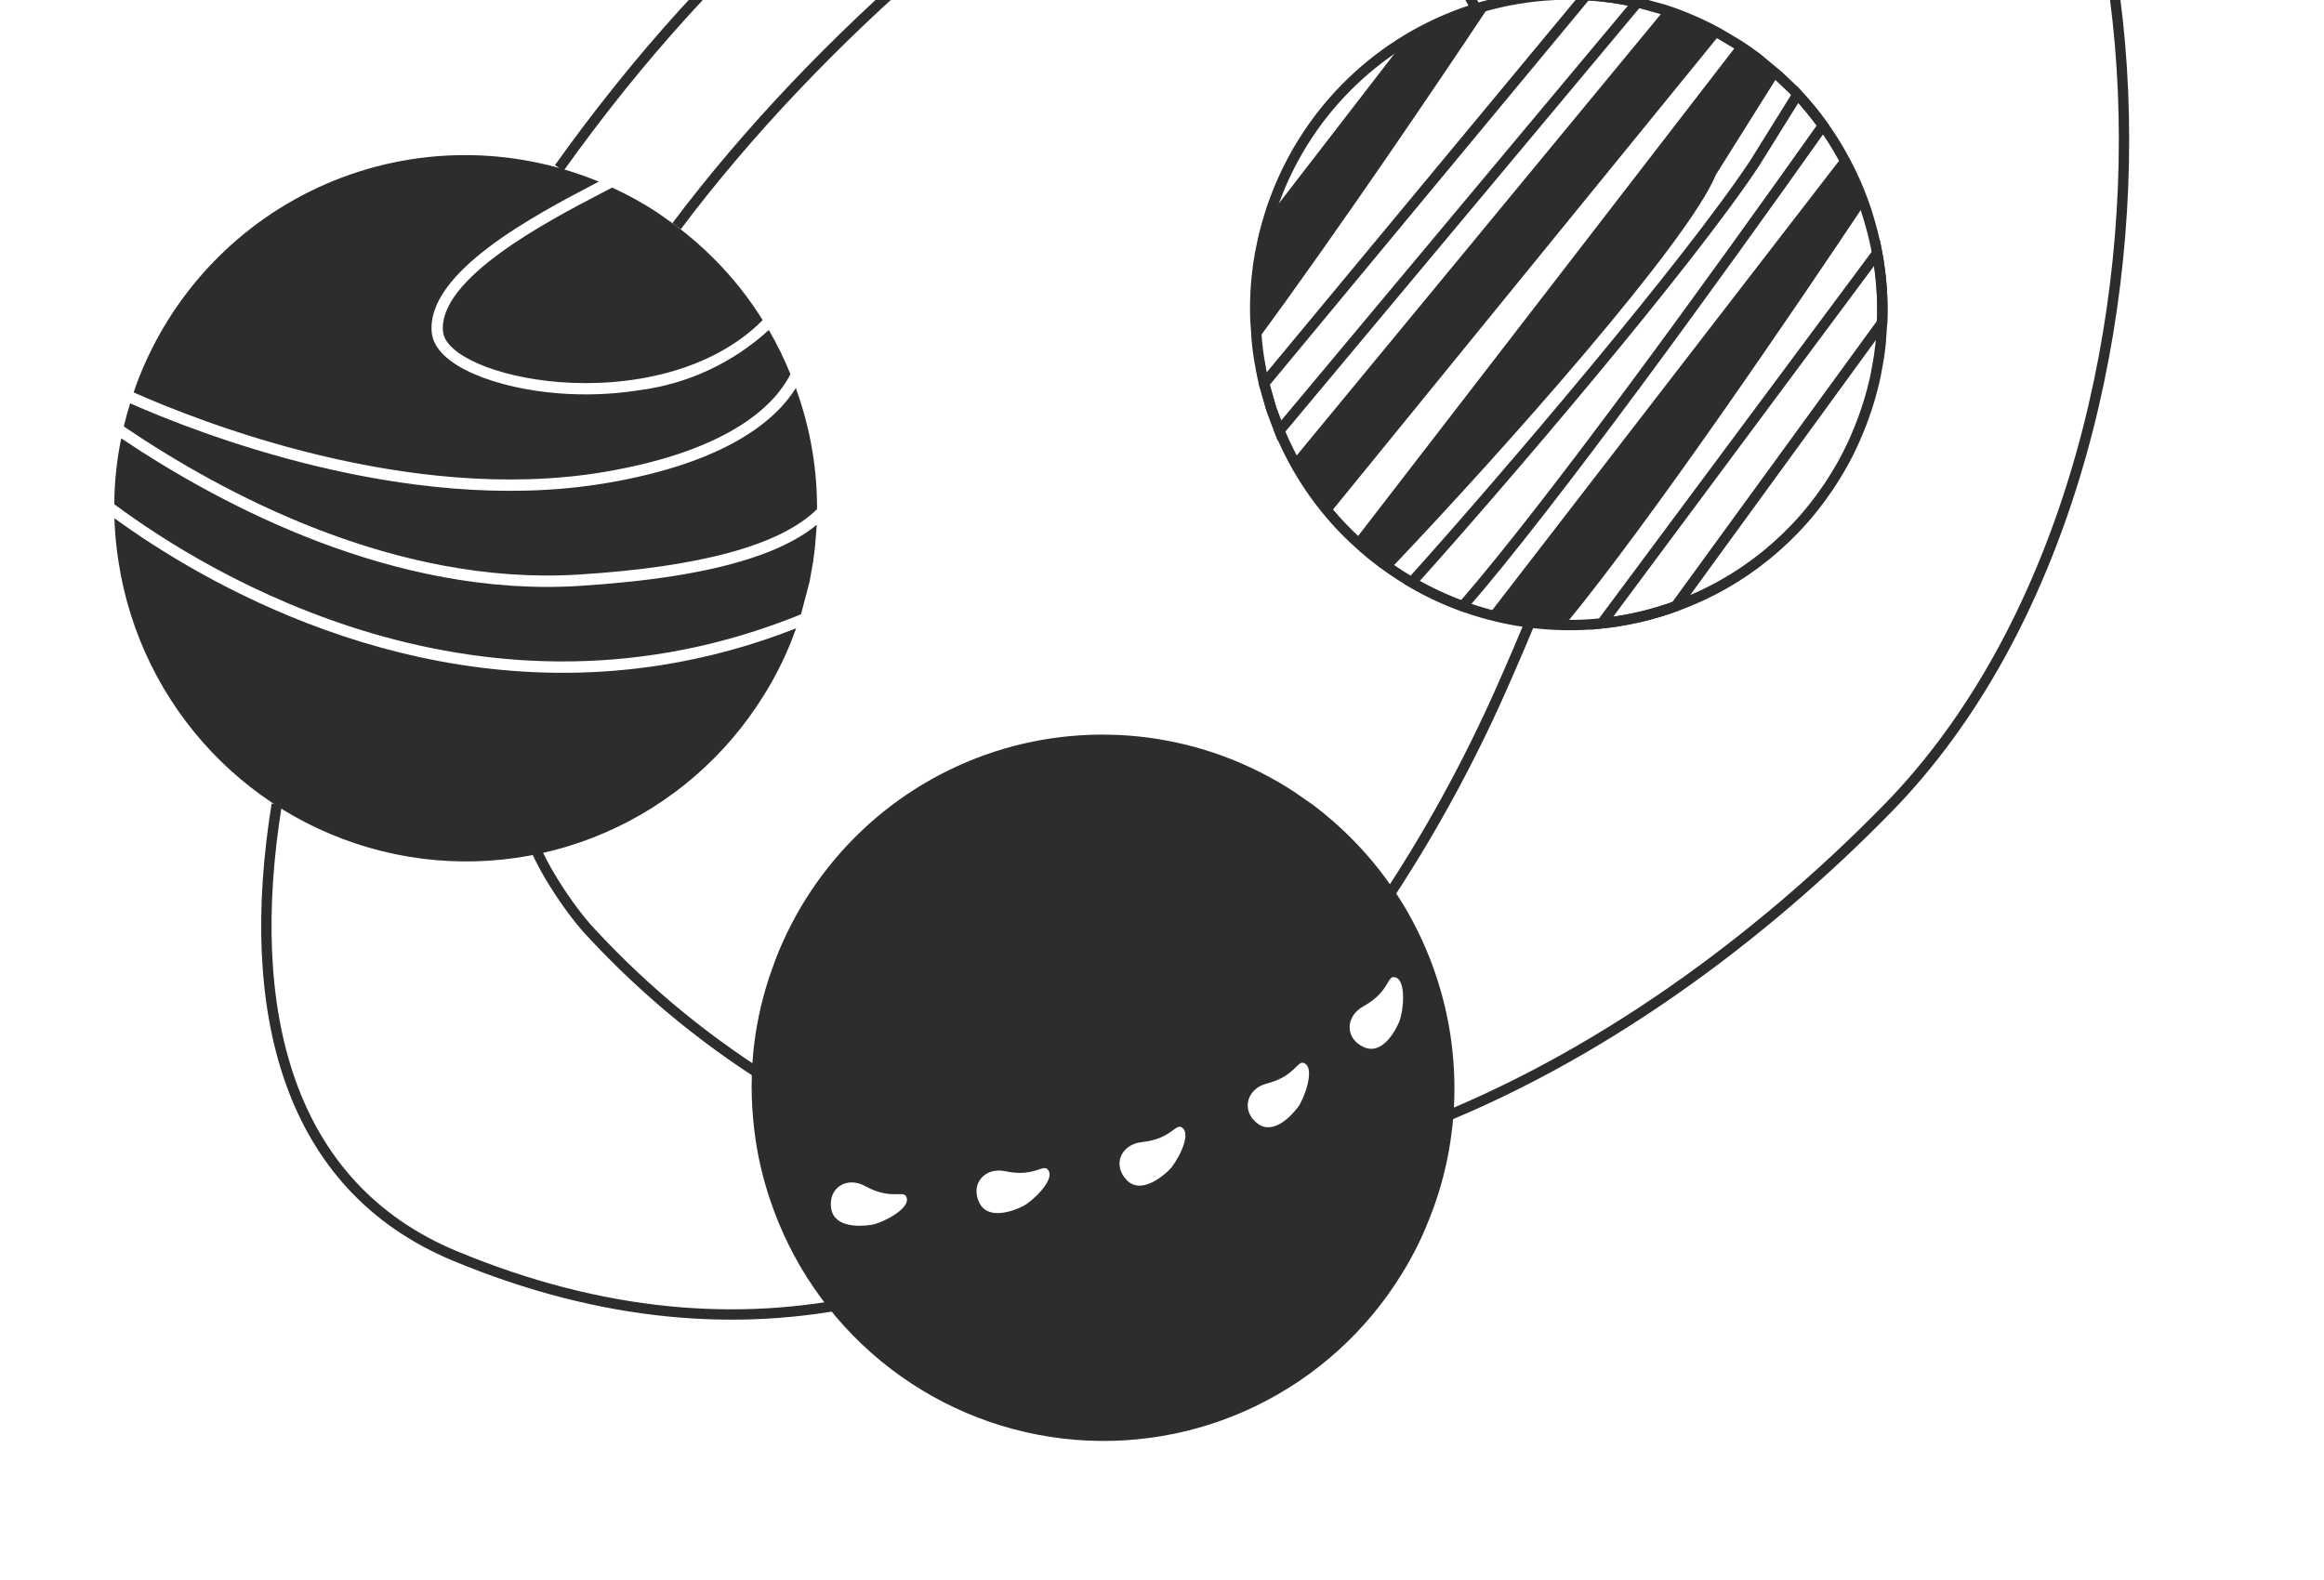 <svg width="225" height="153" viewBox="0 0 225 153" fill="none" xmlns="http://www.w3.org/2000/svg">
<g clip-path="url(#clip0_4408_12679)">
<path d="M58.108 18.766L59.265 18.163C60.757 18.846 62.197 19.639 63.573 20.535L65.437 21.85C66.772 22.85 68.032 23.949 69.205 25.137C70.964 26.909 72.519 28.876 73.84 30.999C68.841 36.044 60.847 37.521 54.17 37.001C48.064 36.524 43.108 34.378 42.89 32.102C42.4 26.984 53.007 21.428 58.108 18.766ZM76.525 36.228C75.202 38.892 71.095 43.574 58.487 45.704C39.531 48.895 19.101 40.737 12.944 38.002C13.051 37.63 13.191 37.263 13.331 36.891C16.615 28.312 23.2 21.429 31.6 17.798C40.001 14.167 49.508 14.093 57.975 17.592L57.597 17.786C51.886 20.779 41.236 26.341 41.8 32.205C42.12 35.475 48.227 37.639 54.086 38.089C56.677 38.293 59.282 38.194 61.848 37.793C66.542 37.194 70.936 35.156 74.432 31.956C75.231 33.328 75.931 34.755 76.525 36.228ZM64.078 64.399C68.529 63.691 72.89 62.497 77.083 60.84L76.576 62.164C75.867 63.937 75.002 65.642 73.992 67.26C70.335 73.201 64.952 77.869 58.569 80.633C52.185 83.398 45.109 84.126 38.293 82.72C24.334 79.84 13.627 68.52 11.47 54.362C11.258 53.014 11.128 51.655 11.079 50.292C11.074 50.259 11.079 50.215 11.073 50.182C19.312 56.174 39.564 68.282 64.078 64.399ZM79.078 50.817L78.906 52.943L78.731 54.348L78.375 56.348L77.547 59.489C46.755 72.007 20.047 55.513 11.069 48.828C11.068 47.784 11.124 46.74 11.236 45.703C11.345 44.609 11.512 43.522 11.736 42.447C21.5 48.997 38.211 57.856 56.064 56.739C59.474 56.522 62.529 56.203 65.266 55.77C71.705 54.75 76.282 53.114 79.078 50.817ZM79.103 49.303C75.59 52.78 67.841 54.907 55.995 55.639C38.223 56.744 21.562 47.788 11.987 41.297C12.165 40.534 12.368 39.792 12.604 39.056C18.924 41.853 39.169 49.874 58.164 46.866L58.66 46.787C70.515 44.788 75.202 40.558 77.049 37.578L77.358 38.484C78.528 41.969 79.118 45.625 79.103 49.303ZM139.071 94.592C137.419 89.567 134.622 84.996 130.903 81.247C129.731 80.062 128.476 78.963 127.147 77.959L125.27 76.657C121.022 73.884 116.213 72.099 111.195 71.431C106.176 70.764 101.075 71.23 96.262 72.797C91.449 74.364 87.047 76.991 83.377 80.488C79.706 83.984 76.86 88.262 75.045 93.008L74.428 94.76C73.683 97.052 73.183 99.418 72.936 101.818C72.787 103.342 72.739 104.875 72.79 106.405C72.841 107.768 72.968 109.128 73.17 110.477C73.457 112.377 73.909 114.249 74.52 116.071C76.557 122.245 80.303 127.71 85.318 131.824C90.334 135.938 96.41 138.531 102.834 139.297C109.258 140.064 115.763 138.973 121.585 136.152C127.408 133.331 132.307 128.898 135.706 123.373C136.715 121.757 137.577 120.052 138.279 118.279C139.05 116.399 139.65 114.453 140.072 112.464C140.214 111.805 140.334 111.141 140.431 110.474L140.616 109.068C141.142 104.189 140.615 99.251 139.071 94.592ZM84.412 118.597C83.39 118.771 80.799 118.937 80.48 117.065C80.127 115.044 81.972 113.864 83.764 114.858C86.452 116.342 87.628 115.056 87.803 116.084C87.977 117.112 85.445 118.423 84.412 118.597ZM99.028 116.807C98.097 117.277 95.667 118.179 94.824 116.484C93.907 114.652 95.33 112.983 97.344 113.419C100.338 114.056 101.082 112.483 101.551 113.42C102.02 114.356 99.964 116.335 99.028 116.805L99.028 116.807ZM113.195 113.297C112.449 114.025 110.42 115.646 109.1 114.289C107.665 112.829 108.516 110.806 110.558 110.595C113.601 110.279 113.834 108.543 114.561 109.295C115.287 110.046 113.941 112.565 113.194 113.294L113.195 113.297ZM125.662 107.213C125.043 108.046 123.268 109.946 121.762 108.808C120.131 107.578 120.665 105.439 122.649 104.925C125.61 104.167 125.591 102.415 126.415 103.04C127.238 103.664 126.29 106.367 125.662 107.211L125.662 107.213ZM135.48 98.906C135.08 99.868 133.829 102.154 132.089 101.419C130.208 100.628 130.202 98.431 132.001 97.445C134.684 95.97 134.227 94.271 135.185 94.675C136.144 95.08 135.879 97.941 135.479 98.899L135.48 98.906Z" fill="#2E2D2D"/>
<path d="M181.74 24.509C182.151 26.727 182.311 28.986 182.218 31.24L182.07 33.341L181.91 34.593L181.59 36.37C181.21 38.143 180.675 39.877 179.992 41.556C179.36 43.14 178.591 44.664 177.693 46.111C174.112 51.953 168.66 56.395 162.232 58.709C161.979 58.804 161.725 58.894 161.468 58.978C159.396 59.67 157.256 60.134 155.084 60.362C153.9 60.492 152.709 60.546 151.517 60.526C149.03 60.492 146.554 60.149 144.149 59.507C143.292 59.278 142.445 59.01 141.612 58.706C139.9 58.082 138.247 57.306 136.671 56.388C135.974 55.981 135.292 55.547 134.628 55.088C133.414 54.245 132.263 53.313 131.187 52.299C130.32 51.494 129.503 50.638 128.74 49.733C127.383 48.125 126.196 46.379 125.201 44.521C124.71 43.606 124.266 42.667 123.869 41.706L123.08 39.587L122.381 37.15C122.178 36.307 122.01 35.455 121.878 34.598C121.796 34.075 121.732 33.549 121.685 33.022L121.542 30.965C121.416 27.555 121.875 24.15 122.895 20.899L122.997 20.568C123.163 20.041 123.347 19.519 123.549 19.004C125.157 14.797 127.673 11.003 130.917 7.894C134.161 4.786 138.051 2.439 142.307 1.025C142.964 0.808 143.618 0.617 144.269 0.453C148.936 -0.767 153.827 -0.844 158.533 0.228L161.146 0.949C163.017 1.559 164.825 2.348 166.545 3.306L168.214 4.301C168.273 4.33 168.329 4.369 168.376 4.401C168.946 4.775 169.505 5.165 170.052 5.571L172.157 7.317L173.414 8.501L174.03 9.138C174.916 10.091 175.74 11.1 176.499 12.158C177.188 13.113 177.817 14.111 178.382 15.145C179.218 16.643 179.924 18.211 180.496 19.83C180.566 20.023 180.632 20.219 180.693 20.416C181.131 21.756 181.481 23.122 181.74 24.509Z" stroke="#2E2D2D" stroke-miterlimit="10"/>
<path d="M172.15 7.321L166.123 16.923C163.447 23.417 145.911 43.224 134.624 55.087C133.409 54.244 132.259 53.312 131.183 52.297L168.206 4.305C168.265 4.335 168.322 4.373 168.368 4.405C168.938 4.779 169.497 5.169 170.044 5.576C170.773 6.122 171.48 6.7 172.15 7.321ZM166.54 3.302L128.74 49.728C127.381 48.12 126.195 46.373 125.2 44.516L161.144 0.945C163.014 1.555 164.821 2.345 166.54 3.302ZM180.492 19.83C173.918 29.675 159.935 50.309 151.517 60.523C149.029 60.488 146.554 60.146 144.148 59.504L178.378 15.145C179.213 16.644 179.92 18.212 180.492 19.83ZM144.262 0.453C139.595 7.466 129.918 21.826 121.681 33.02C121.605 32.335 121.561 31.643 121.538 30.963C121.413 27.553 121.871 24.149 122.892 20.897L135.919 4.013C137.922 2.769 140.063 1.766 142.3 1.025C142.957 0.808 143.611 0.617 144.262 0.453Z" fill="#2E2D2D"/>
<path d="M137.264 109.199C154.566 102.635 170.425 90.902 182.804 78.231C216.155 44.087 211.161 -33.231 179.575 -39.826C145.854 -46.866 92.989 -14.691 65.506 21.901M51.353 80.745C51.947 83.245 55.056 88.01 57.173 90.259C62.636 96.17 68.906 101.273 75.793 105.414M158.529 0.227L123.869 41.705L123.08 39.585L122.381 37.148L153.581 -0.475C155.246 -0.379 156.901 -0.144 158.529 0.227ZM176.495 12.159C166.021 26.937 150.304 48.701 141.612 58.704C139.9 58.08 138.246 57.304 136.671 56.386C145.678 46.368 163.402 25.572 169.868 15.822L174.028 9.139C174.913 10.092 175.737 11.101 176.495 12.159ZM181.74 24.509C182.151 26.728 182.311 28.986 182.218 31.24L162.231 58.707L161.467 58.976C159.395 59.669 157.255 60.133 155.083 60.36L181.74 24.509Z" stroke="#2E2D2D" stroke-miterlimit="10"/>
<path d="M142.77 0.596C134.255 -15.372 119.084 -28.572 106.309 -25.807C88.486 -21.951 69.306 -4.974 54.138 16.277M133.813 87.688C138.242 81.063 142.095 74.066 145.328 66.775C145.987 65.288 148.138 60.391 148.666 58.851M26.794 77.892C23.544 97.991 27.876 114.897 44.032 121.616C58.355 127.574 71.532 128.51 83.419 125.954" stroke="#2E2D2D" stroke-miterlimit="10"/>
</g>
<defs>
<clipPath id="clip0_4408_12679">
<rect width="200" height="170" fill="white" transform="translate(0.434 -15.31) rotate(-9)"/>
</clipPath>
</defs>
</svg>
